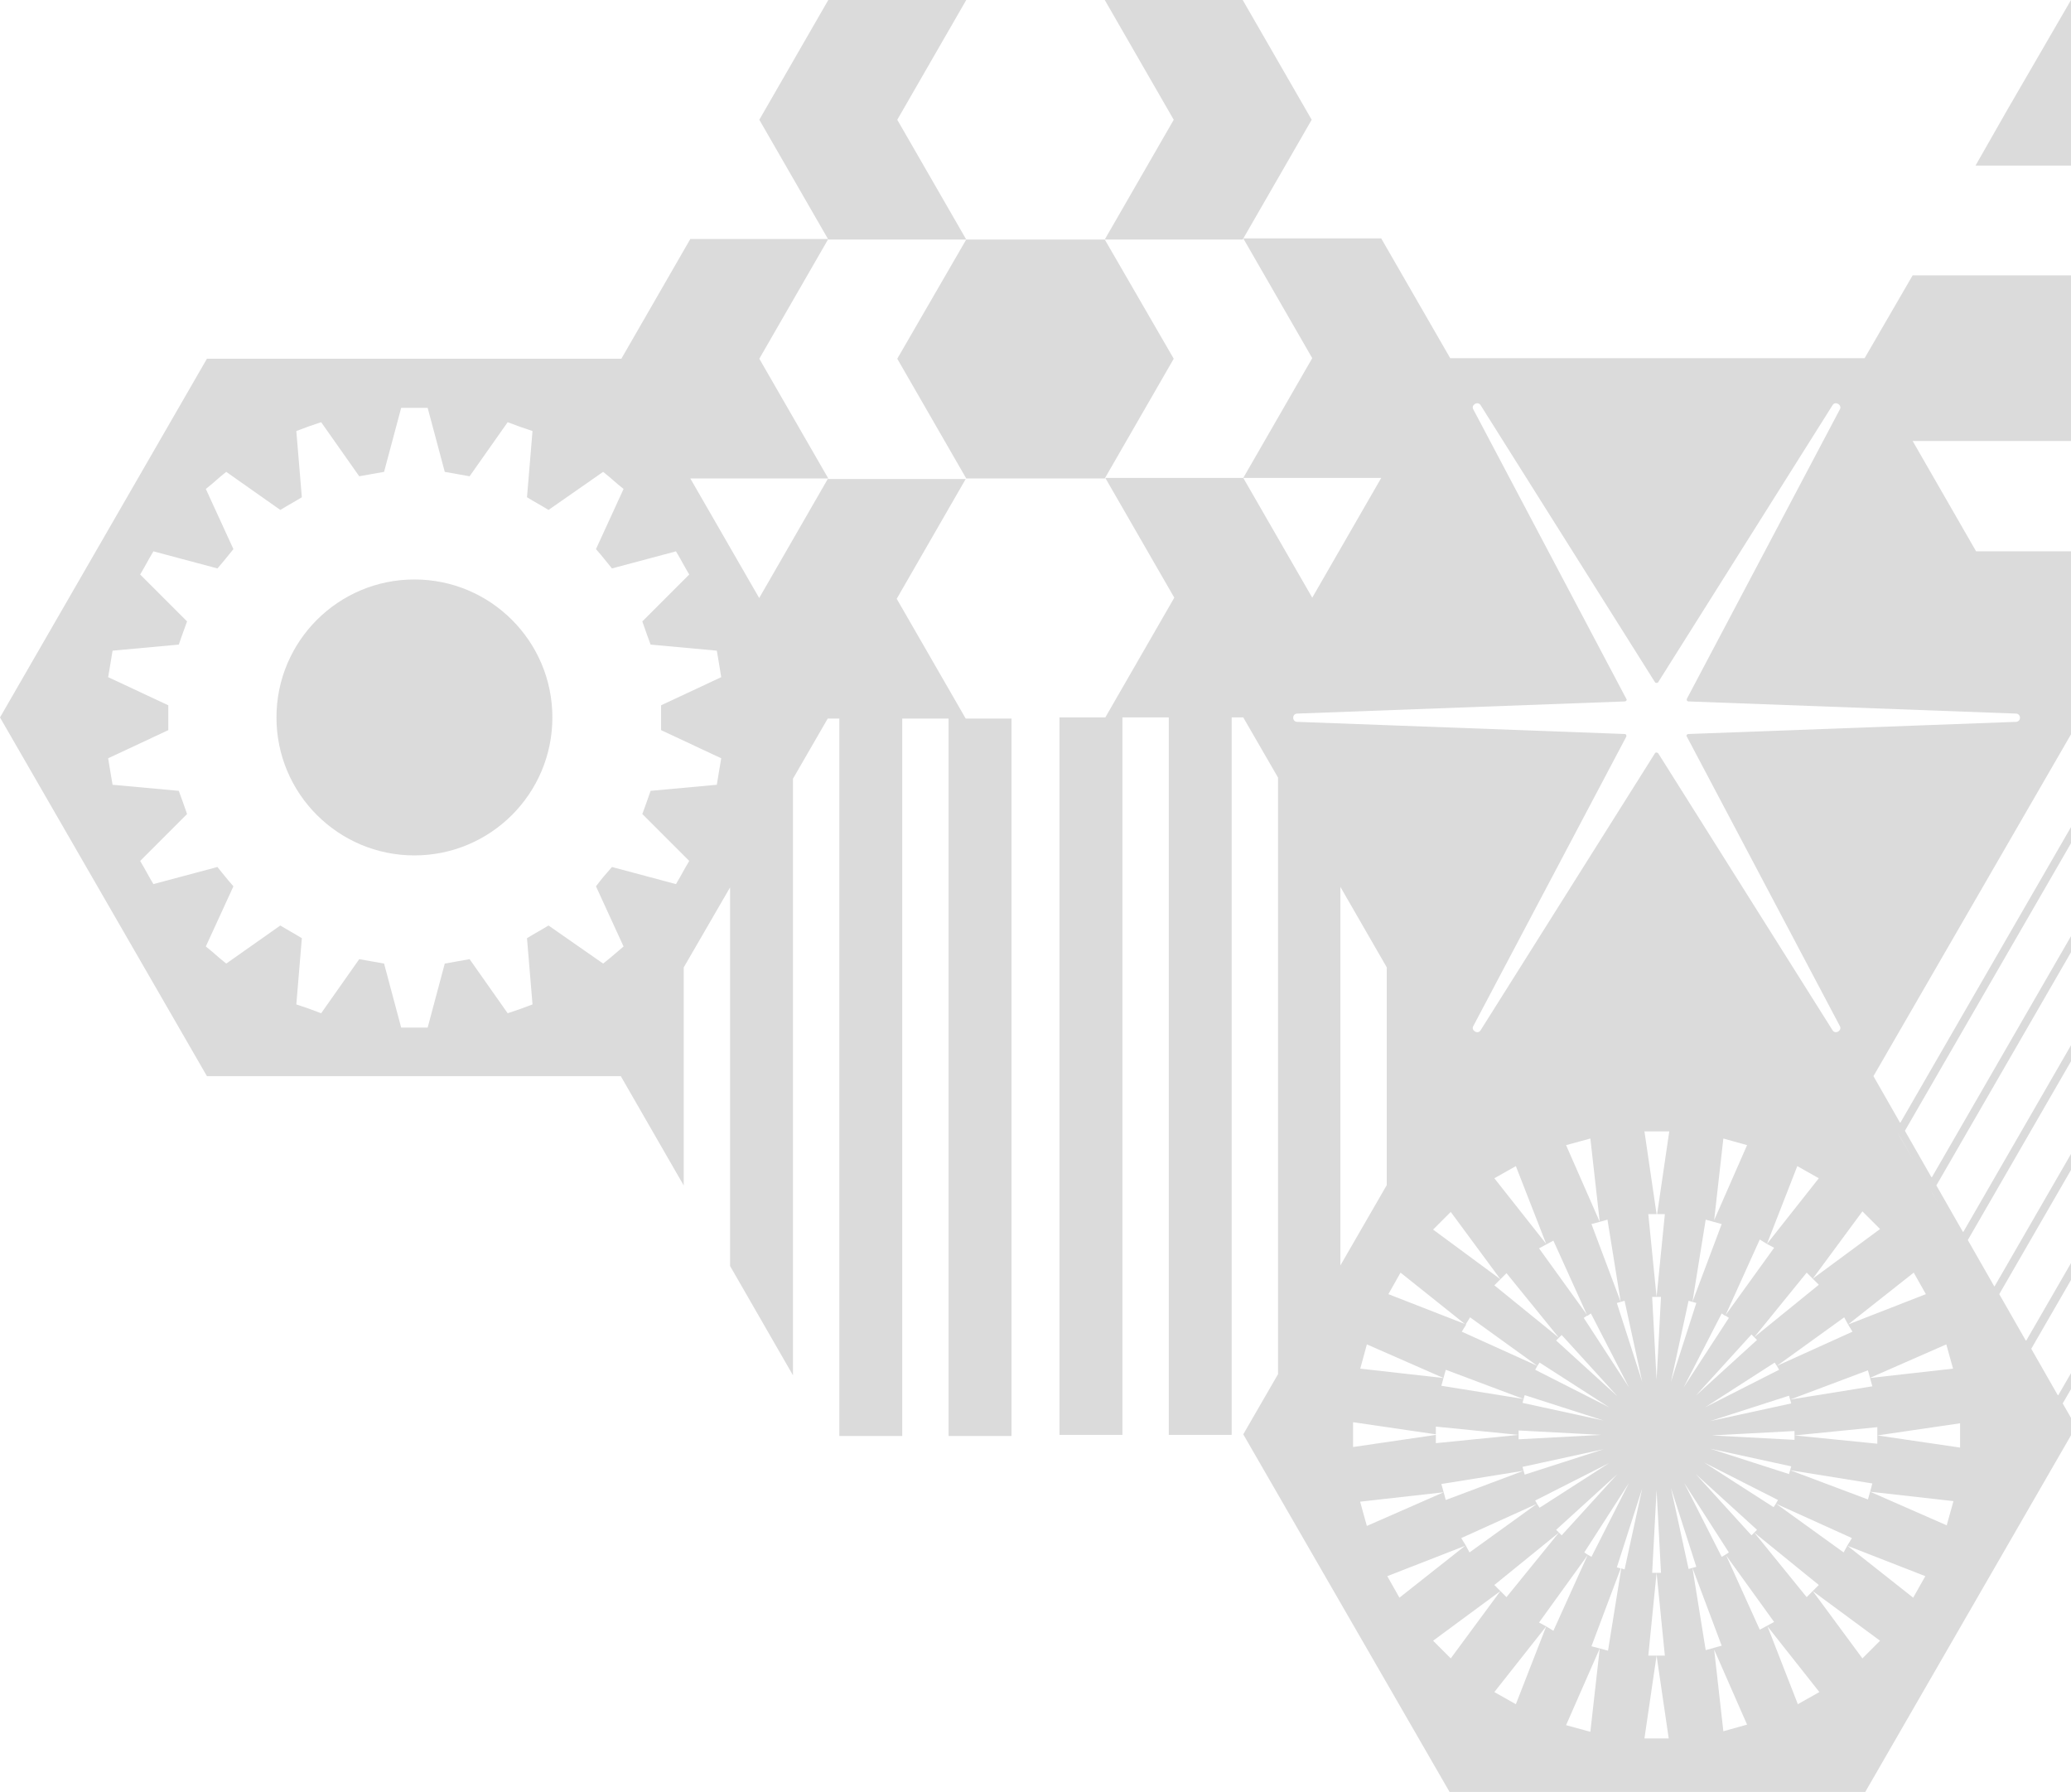 <svg xmlns="http://www.w3.org/2000/svg" xmlns:xlink="http://www.w3.org/1999/xlink" id="Layer_2" viewBox="0 0 375.3 324.7"><defs><style>      .st0 {        fill: none;      }      .st1 {        fill: #dbdbdb;      }      .st2 {        clip-path: url(#clippath);      }    </style><clipPath id="clippath"><rect class="st0" width="375.3" height="324.7"></rect></clipPath></defs><g id="Layer_6"><g class="st2"><g><polygon class="st1" points="162.6 21.7 175.1 0 150.1 0 137.6 21.7 150.1 43.4 175.1 43.4 162.6 21.7"></polygon><polygon class="st1" points="237.7 21.7 225.2 0 200.2 0 212.7 21.7 200.2 43.4 225.2 43.4 237.7 21.7"></polygon><path class="st1" d="M137.6,108.4l-12.5-21.7h25l-12.5-21.7,12.5-21.7h-25l-12.5,21.7H37.5L0,130l37.5,65h75l9.9,17.2,1.5,2.6v-39.5l8.4-14.5v68.6l1.5,2.6,8.4,14.6,1.5,2.6v-108.1l6.3-10.9h2.1v130h11.4v-130h8.4v130h11.4v-130h-8.3l-12.5-21.7,12.5-21.7h-25l-12.5,21.7ZM130.7,137.4c-.4,2.5-.4,2.2-.8,4.8l-12,1.1c-.7,2-.8,2.3-1.5,4.2l8.5,8.5c-1.3,2.2-1.1,2-2.4,4.2l-11.6-3.1c-1.4,1.6-1.6,1.8-2.9,3.5l5,10.9c-1.9,1.6-1.7,1.5-3.7,3.1l-9.9-6.9c-1.8,1.1-2.1,1.2-3.9,2.3l1,12c-2.4.9-2.1.8-4.5,1.6l-6.9-9.8c-2.1.4-2.4.4-4.5.8l-3.1,11.6h-4.8l-3.1-11.6c-2.1-.4-2.4-.4-4.5-.8l-6.9,9.8c-2.4-.9-2.1-.8-4.5-1.6l1-12c-1.8-1.1-2.1-1.2-3.9-2.3l-9.8,6.9c-2-1.6-1.7-1.5-3.7-3.1l5-10.9c-1.4-1.6-1.5-1.8-2.9-3.5l-11.6,3.1c-1.3-2.2-1.1-2-2.4-4.2l8.5-8.5c-.7-2-.8-2.3-1.5-4.2l-12-1.1c-.4-2.5-.4-2.2-.8-4.8l10.9-5.1v-4.5l-10.9-5.1c.4-2.5.4-2.2.8-4.8l12-1.1c.7-2,.8-2.3,1.5-4.2l-8.5-8.5c1.3-2.2,1.1-2,2.4-4.2l11.6,3.1c1.4-1.6,1.5-1.8,2.9-3.5l-5-10.9c2-1.6,1.7-1.5,3.7-3.1l9.8,6.9c1.8-1.1,2.1-1.2,3.9-2.3l-1-12c2.4-.9,2.1-.8,4.5-1.6l6.9,9.8c2.1-.4,2.4-.4,4.5-.8l3.1-11.6h4.8l3.1,11.6c2.1.4,2.4.4,4.5.8l6.9-9.8c2.4.9,2.1.8,4.5,1.6l-1,12c1.8,1.1,2.1,1.2,3.9,2.3l9.9-6.9c2,1.6,1.7,1.5,3.7,3.1l-5,10.9c1.4,1.6,1.5,1.8,2.9,3.5l11.6-3.1c1.3,2.2,1.1,2,2.4,4.2l-8.5,8.5c.7,2,.8,2.3,1.5,4.2l12,1.1c.4,2.5.4,2.2.8,4.8l-10.9,5.1v4.5l10.9,5.1Z"></path><polygon class="st1" points="200.2 43.4 175.1 43.4 162.6 65 175.1 86.7 200.2 86.7 212.7 65 200.2 43.4"></polygon><polygon class="st1" points="271.9 288.3 271.9 288.3 271.9 288.3 271.9 288.3"></polygon><polygon class="st1" points="334.9 240 334.9 240 334.9 240 334.9 240"></polygon><polygon class="st1" points="289.9 221.4 289.9 221.4 289.9 221.4 289.9 221.4"></polygon><polygon class="st1" points="338.8 270.4 338.8 270.4 338.8 270.4 338.8 270.4"></polygon><polygon class="st1" points="461.9 20 456.1 10 450.3 0 375.3 0 369.5 10 363.7 20 358 30 467.7 30 461.9 20"></polygon><circle class="st1" cx="75.1" cy="130" r="25"></circle><path class="st1" d="M481.3,183.6l-4.8-8.4-.9-1.5-4.8-8.4-.9-1.5-4.8-8.4-.9-1.5-4.8-8.4-.9-1.5-4.8-8.4-.9-1.5-2.4-4.2h0l5.8-10,5.8-10,5.8-10h-109.7l-11.5-20h132.8l5.8-10,2.9-5-2.9-5-5.8-10h-132.8l-5.8,10-2.9,5h-75.1l-12.5-21.7h-25l12.5,21.7-12.5,21.7h25l-12.5,21.7-12.5-21.7h-25l12.5,21.7-12.5,21.7h-8.3v130h11.4v-130h8.4v130h11.4v-130h2.1l6.3,10.9v108.1l-6.3,10.9,37.5,65h75.1l37.5-65-37.5-65,37.5-65h0l-37.5,65,5.7,9.9.9,1.5,4.8,8.4.9,1.5,4.8,8.4.9,1.5,4.8,8.4.9,1.5,4.8,8.4.9,1.5,4.8,8.4.9,1.5,2.4,4.2h75l37.5-65-5.7-9.9-.9-1.5ZM287.7,281.7l-.6-.4,8.1-12.6-6.8,13.4-.7-.4h0ZM282.5,277.7l-.5-.5h0s11.1-10.1,11.1-10.1l-10.1,11.1-.5-.5h0ZM264.8,278.7l13.7-6.2-12.2,8.8-.7-1.3h0s-.8-1.3-.8-1.3ZM275.9,265.8h0s14.7-3.2,14.7-3.2l-14.3,4.6-.2-.7-14.1,5.3-.8-2.9,14.9-2.4-.2-.7ZM261.2,251.1h0s.8-2.9.8-2.9l14.1,5.3.2-.7,14.3,4.6-14.7-3.2.2-.7-14.9-2.4ZM278.2,271.9l13.4-6.8-12.6,8.1-.4-.6h0s-.4-.7-.4-.7ZM287.7,238.4l.6-.4,6.9,13.4-8.2-12.6.6-.4h0ZM293,236.1h0s.7-.2.7-.2l-5.3-14.1,1.5-.4-6.1-13.9,4.4-1.2,1.7,15.1,1.4-.4,2.4,14.9.7-.2,3.2,14.7-4.6-14.3ZM287.7,238.4l-8.8-12.2,1.3-.7h0s1.3-.7,1.3-.7l6.2,13.7ZM270.8,213.5l3.9-2.2h0s5.5,14.1,5.5,14.1l-9.4-11.9ZM271.9,231.8l1.1-1.1,9.5,11.7.5-.5,10.1,11.1-11.1-10.1.5-.5-11.7-9.5,1.1-1.1-12.2-9,3.2-3.2h0l9,12.2ZM265.6,240l.8-1.3,12.2,8.8.4-.6,12.6,8.1-13.4-6.8h0l.4-.7-13.7-6.2.8-1.3-14.1-5.5,2.2-3.9,11.9,9.5ZM261.6,249.7l-15.1-1.7,1.2-4.4,13.9,6.1ZM260.2,260v-1.5l15,1.5v-.8l15,.8-15,.8v-.8l-15,1.5v-1.5l-15,2.2v-4.5l15,2.2ZM246.5,272.1l15.1-1.7-13.9,6.1-1.2-4.3ZM251.4,285.6h0l14.1-5.5-11.9,9.4-2.2-3.9ZM259.7,297.3l12.2-9-1.1-1.1,11.7-9.5-9.5,11.7-1.1-1.1-9,12.2-3.2-3.2ZM274.7,308.8l-3.9-2.2,9.4-11.9-5.5,14.1h0ZM280.2,294.7h0s-1.3-.7-1.3-.7l8.8-12.2-6.2,13.7-1.3-.8ZM294.5,284.4h0s-.7-.2-.7-.2l-2.4,14.9-1.5-.4-1.7,15.1-4.4-1.2,6.1-13.9-1.5-.4,5.3-14.1-.7-.2,4.6-14.3-3.2,14.7ZM298,315l2.2-15h-1.5l1.5-15h-.8l.8-15,.8,15h-.8l1.5,15h-1.5l2.2,15h-4.5ZM300.2,220h1.5l-1.5,15h.8l-.8,15-.8-15h.8l-1.5-15h1.5l-2.2-15h4.5l-2.2,15ZM312.3,313.7h0s-1.7-15.1-1.7-15.1l-1.5.4-2.4-14.9-.7.2-3.2-14.7,4.6,14.3-.7.2,5.3,14.1-1.5.4,6.1,13.9-4.3,1.2ZM320.2,225.4l1.3.7-8.8,12.2,6.2-13.7,1.3.8h0ZM320.2,225.4l5.5-14.1,3.9,2.2-9.4,11.9ZM312.7,281.7l-.7.4-6.8-13.4,8.1,12.6-.6.4h0ZM312.7,238.4l.6.4-8.2,12.6,6.9-13.4.6.4h0ZM310.6,221.4l1.7-15.1,4.3,1.2-6.1,13.9ZM312,221.8l-5.3,14.1.7.2-4.6,14.3,3.2-14.7h0s.7.2.7.2l2.4-14.9,2.9.8ZM312.7,281.7l8.8,12.2-1.3.7h0s-1.3.7-1.3.7l-6.2-13.7ZM325.8,308.8h0s-5.5-14.1-5.5-14.1l9.4,11.9-3.9,2.2ZM337.5,300.5h0s-9-12.2-9-12.2l-1.1,1.1-9.5-11.7-.5.5-10.1-11.1,11.1,10.1-.5.5,11.7,9.5-1.1,1.1,12.2,9-3.2,3.2ZM334.8,280l-.7,1.3-12.2-8.8,13.7,6.2-.8,1.3h0ZM321.8,272.5h0s-.4.6-.4.6l-12.6-8.1,13.4,6.8-.4.7ZM346.7,289.5l-11.9-9.4,14.1,5.5-2.2,3.9ZM352.8,276.4l-13.9-6.1-.4,1.4-14.1-5.3-.2.7-14.3-4.6,14.7,3.2-.2.7,14.9,2.4h0s-.4,1.5-.4,1.5l15.1,1.7-1.2,4.3ZM324.6,254.3h0s-14.7,3.2-14.7,3.2l14.3-4.6.2.7,14.1-5.3.8,2.9-14.9,2.4.2.7ZM355.2,262.3l-15-2.2v1.5l-15-1.5v.8l-15-.8,15-.8v.8l15-1.5v1.5l15-2.2v4.5ZM353.9,248l-15.1,1.7,13.9-6.1,1.2,4.3ZM349,234.5l-14.1,5.5.8,1.3-13.7,6.2.4.7h0l-13.4,6.8,12.6-8.1.4.6,12.2-8.8.7,1.3,11.9-9.4,2.2,3.9ZM340.7,222.7h0l-12.2,9,1.1,1.1-11.7,9.5.5.5-11.1,10.1,10.1-11.1.5.5,9.5-11.7,1.1,1.1,9-12.2,3.2,3.2ZM242.9,229.3v-68.6l8.7,15.1-.3-.5v39.5l1.5-2.6,9.9-17.2-19.8,34.3ZM365.3,130.8l-59.3,2.2c-.3,0-.5.3-.3.5l27.7,52.4c.5.8-.8,1.6-1.3.8l-31.6-50.2c-.2-.2-.5-.2-.6,0l-31.6,50.2c-.5.8-1.8,0-1.3-.8l27.7-52.4c.1-.2,0-.5-.3-.5l-59.3-2.2c-1,0-1-1.5,0-1.5l59.3-2.2c.3,0,.5-.3.3-.5l-27.7-52.4c-.5-.8.8-1.6,1.3-.8l31.6,50.2c.1.2.5.2.6,0l31.6-50.2c.5-.8,1.8,0,1.3.8l-27.7,52.4c-.1.2,0,.5.3.5l59.3,2.2c1,0,1,1.5,0,1.5ZM344.3,203.4l-4.8-8.4h0s36.7-63.5,36.7-63.5h9.7l-41.5,71.9ZM350,213.3l-4.8-8.4,42.4-73.4h9.7l-47.2,81.8ZM355.7,223.2l-4.8-8.4h0s48.1-83.3,48.1-83.3h9.7l-52.9,91.7ZM361.4,233.1l-4.8-8.4h0s53.8-93.2,53.8-93.2h9.7l-58.6,101.5ZM367.1,242.9l-4.8-8.4,59.5-103h9.7l-64.3,111.4ZM372.9,252.8l-4.8-8.4,65.2-112.9h9.7l-70,121.3ZM381,258.5h-4.8l-2.4-4.2,70.9-122.8h4.8l2.4,4.2-70.9,122.8ZM392.4,258.5h-9.7l70-121.3,4.8,8.4-65.2,112.9ZM403.8,258.5h-9.7l64.3-111.4,4.8,8.4-59.5,103ZM415.2,258.5h-9.7l58.6-101.5,4.8,8.4h0s-53.8,93.2-53.8,93.2ZM426.6,258.5h-9.7l52.9-91.7,4.8,8.4h0s-48.1,83.3-48.1,83.3ZM438,258.5h-9.7l47.2-81.8,4.8,8.4-42.4,73.4ZM486.1,195l-36.7,63.5h-9.7l41.5-71.9,4.8,8.4h0Z"></path></g></g></g></svg>